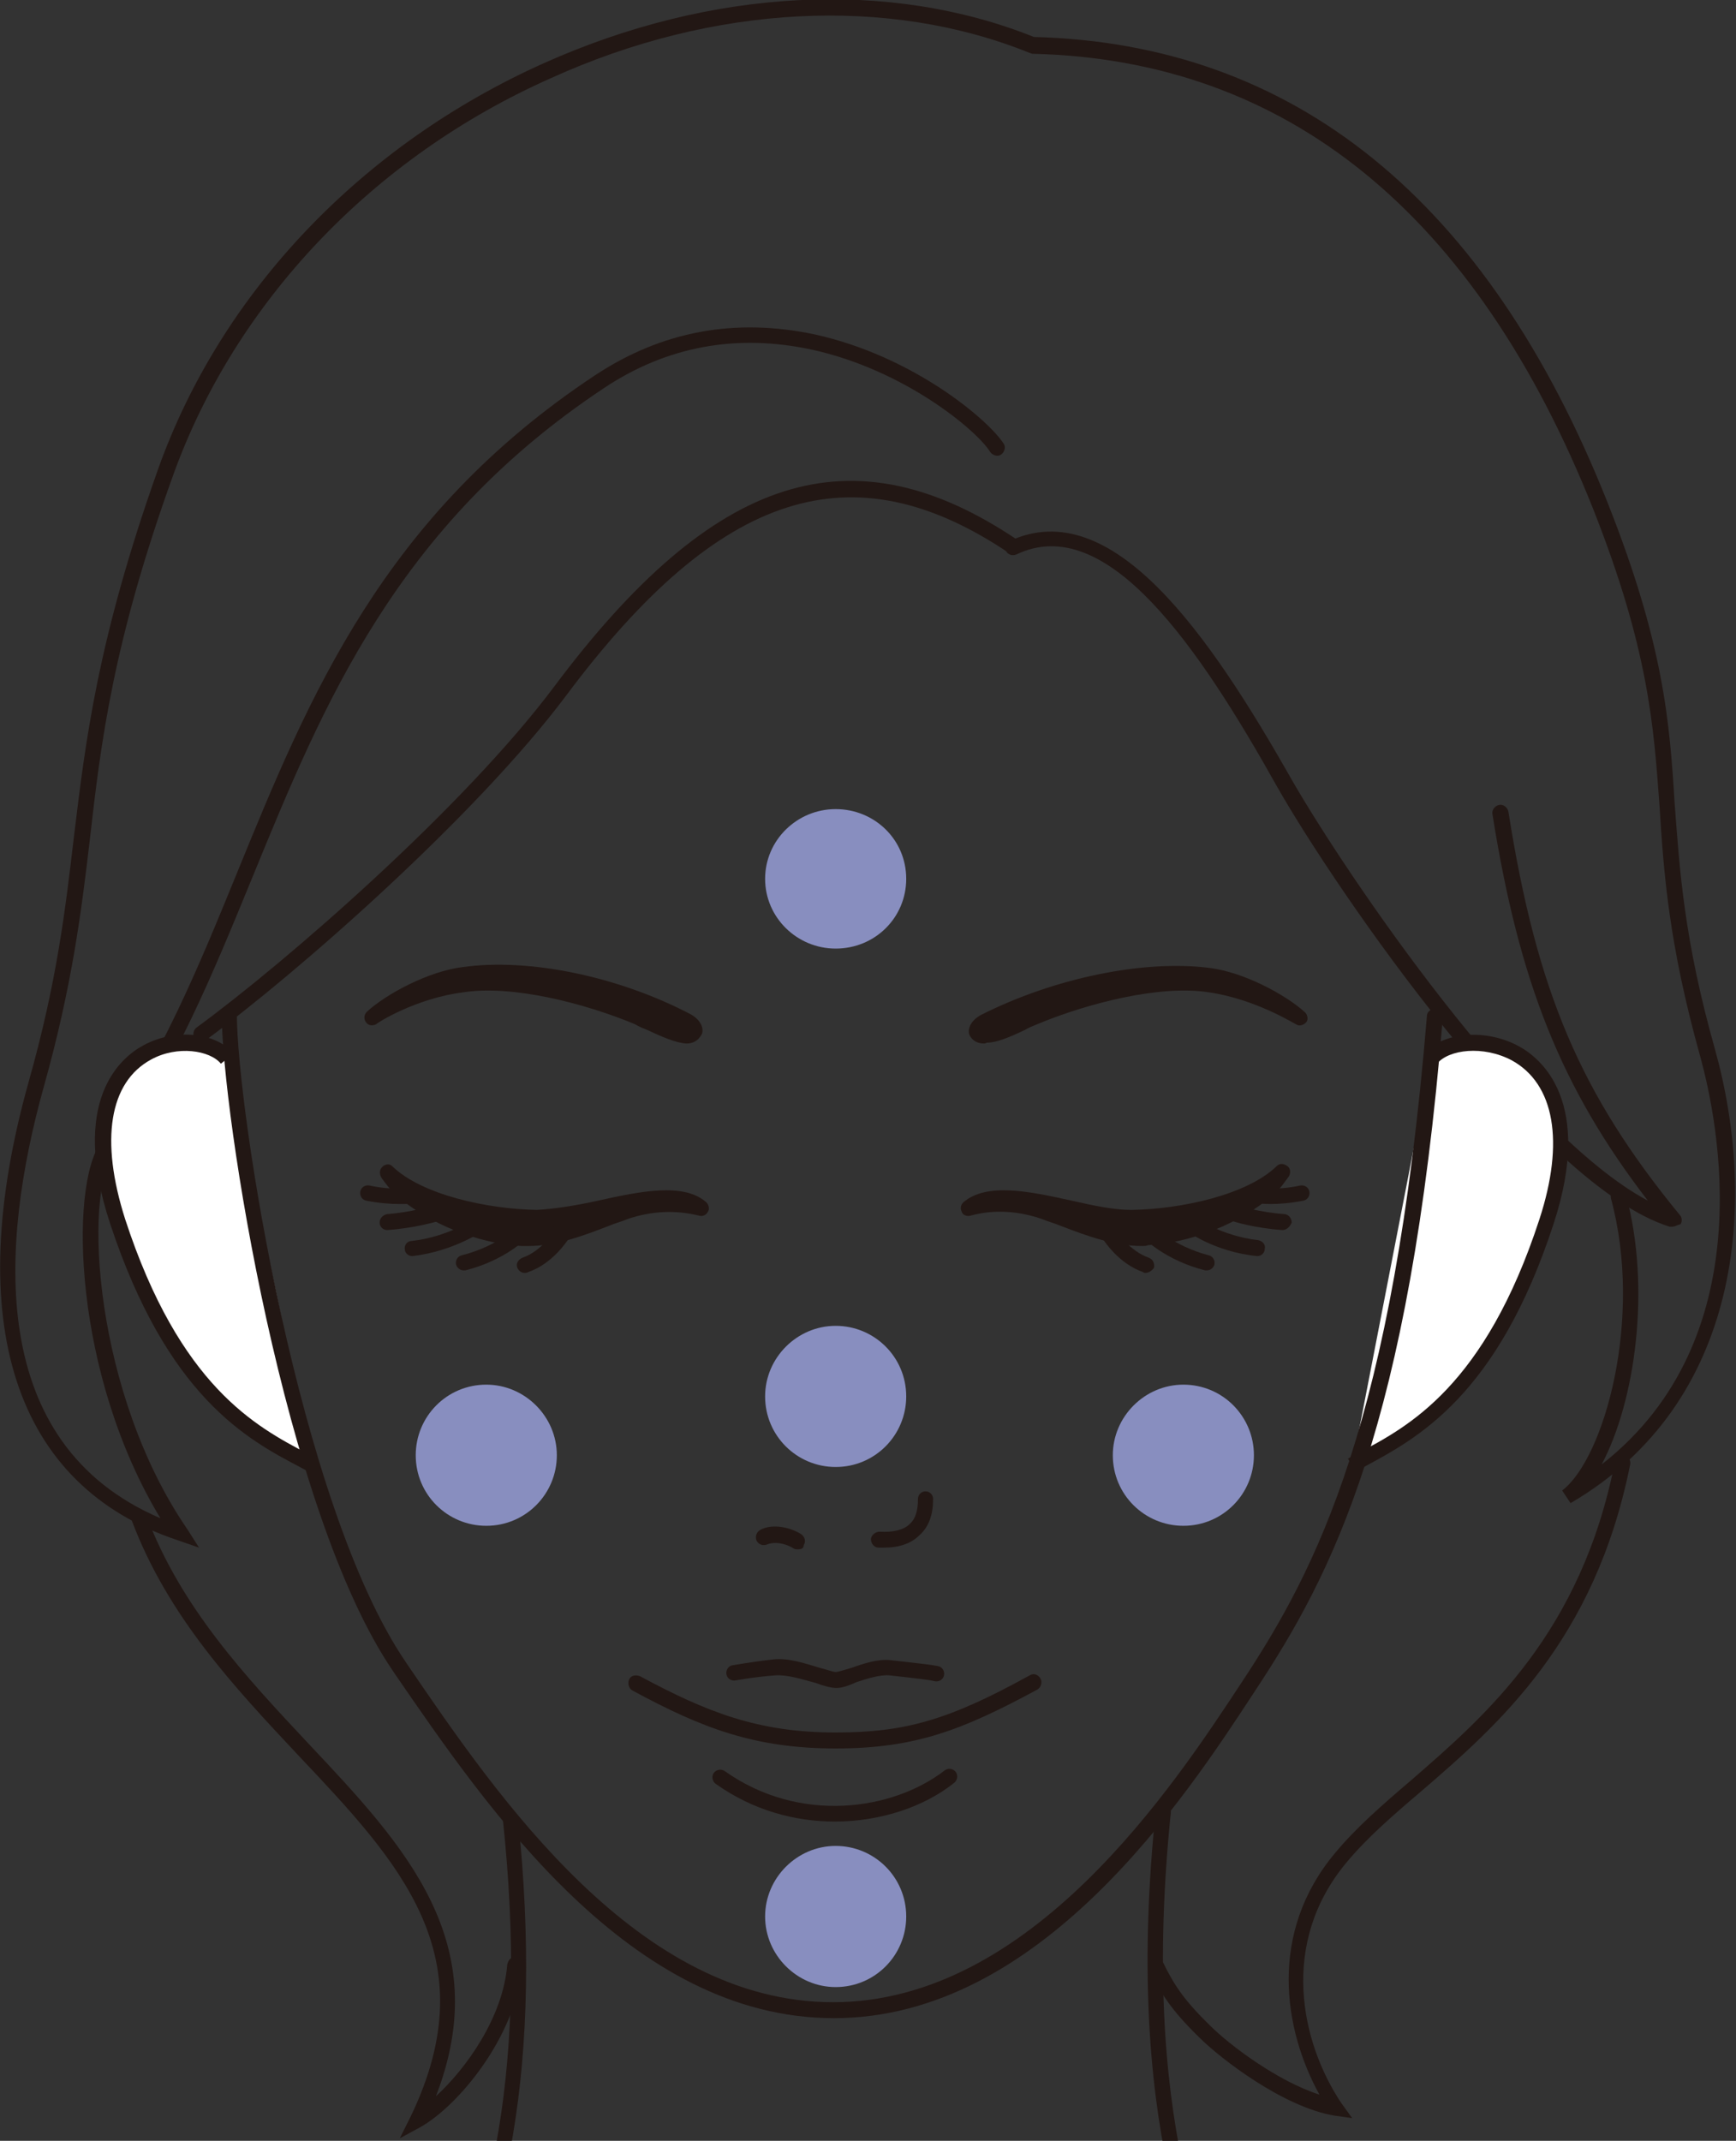 <?xml version="1.0" encoding="utf-8"?>
<!-- Generator: Adobe Illustrator 24.0.0, SVG Export Plug-In . SVG Version: 6.00 Build 0)  -->
<svg version="1.1" id="レイヤー_1" xmlns="http://www.w3.org/2000/svg" xmlns:xlink="http://www.w3.org/1999/xlink" x="0px"
	 y="0px" width="206.7px" height="254.8px" viewBox="0 0 206.7 254.8" style="enable-background:new 0 0 206.7 254.8;"
	 xml:space="preserve">
<rect x="0" y="0" width="206.7" height="254.8" fill="#333333" stroke="none"/>
<style type="text/css">
	.st0{clip-path:url(#SVGID_2_);}
	.st1{clip-path:url(#SVGID_4_);}
	.st2{clip-path:url(#SVGID_6_);fill:#221714;}
	.st3{clip-path:url(#SVGID_8_);fill:#221714;}
	.st4{clip-path:url(#SVGID_10_);fill:#221714;}
	.st5{clip-path:url(#SVGID_12_);fill:#FFFFFF;}
	.st6{clip-path:url(#SVGID_14_);fill:#221714;}
	.st7{clip-path:url(#SVGID_16_);fill:#221714;}
	.st8{clip-path:url(#SVGID_18_);fill:#221714;}
	.st9{clip-path:url(#SVGID_20_);fill:#221714;}
	.st10{clip-path:url(#SVGID_22_);fill:#221714;}
	.st11{clip-path:url(#SVGID_24_);fill:#FFFFFF;}
	.st12{clip-path:url(#SVGID_26_);fill:#221714;}
	.st13{clip-path:url(#SVGID_28_);fill:#221714;}
	.st14{clip-path:url(#SVGID_30_);fill:#221714;}
	.st15{clip-path:url(#SVGID_32_);fill:#221714;}
	.st16{clip-path:url(#SVGID_34_);fill:#221714;}
	.st17{clip-path:url(#SVGID_36_);fill:#221714;}
	.st18{clip-path:url(#SVGID_38_);fill:#221714;}
	.st19{clip-path:url(#SVGID_40_);fill:#221714;}
	.st20{clip-path:url(#SVGID_42_);fill:#221714;}
	.st21{clip-path:url(#SVGID_44_);fill:#221714;}
	.st22{clip-path:url(#SVGID_46_);fill:#221714;}
	.st23{clip-path:url(#SVGID_48_);fill:#221714;}
	.st24{clip-path:url(#SVGID_50_);fill:#221714;}
	.st25{clip-path:url(#SVGID_52_);fill:#221714;}
	.st26{clip-path:url(#SVGID_54_);fill:#221714;}
	.st27{clip-path:url(#SVGID_56_);fill:#221714;}
	.st28{clip-path:url(#SVGID_58_);fill:#221714;}
	.st29{clip-path:url(#SVGID_60_);fill:#221714;}
	.st30{clip-path:url(#SVGID_62_);fill:#221714;}
	.st31{clip-path:url(#SVGID_64_);fill:#221714;}
	.st32{clip-path:url(#SVGID_66_);fill:#221714;}
	.st33{clip-path:url(#SVGID_68_);fill:#221714;}
	.st34{clip-path:url(#SVGID_70_);fill:#221714;}
	.st35{clip-path:url(#SVGID_72_);fill:#221714;}
	.st36{clip-path:url(#SVGID_74_);fill:#221714;}
	.st37{clip-path:url(#SVGID_76_);fill:#221714;}
	.st38{clip-path:url(#SVGID_78_);fill:#221714;}
	.st39{clip-path:url(#SVGID_80_);fill:#221714;}
	.st40{clip-path:url(#SVGID_82_);fill:#221714;}
	.st41{clip-path:url(#SVGID_84_);fill:#221714;}
	.st42{clip-path:url(#SVGID_86_);fill:#221714;}
	.st43{clip-path:url(#SVGID_88_);fill:#221714;}
	.st44{clip-path:url(#SVGID_90_);fill:#221714;}
	.st45{clip-path:url(#SVGID_92_);fill:#221714;}
	.st46{clip-path:url(#SVGID_94_);fill:#221714;}
	.st47{clip-path:url(#SVGID_96_);fill:#888EBF;}
	.st48{clip-path:url(#SVGID_98_);fill:#888EBF;}
	.st49{clip-path:url(#SVGID_100_);fill:#888EBF;}
	.st50{clip-path:url(#SVGID_102_);fill:#888EBF;}
	.st51{clip-path:url(#SVGID_104_);fill:#888EBF;}
</style>
<g>
	<g>
		<defs>
			<rect id="SVGID_1_" width="206.7" height="254.8"/>
		</defs>
		<clipPath id="SVGID_2_">
			<use xlink:href="#SVGID_1_"  style="overflow:visible;"/>
		</clipPath>
		<g class="st0">
			<g>
				<defs>
					<rect id="SVGID_3_" x="-23" y="-5.2" width="250" height="260"/>
				</defs>
				<clipPath id="SVGID_4_">
					<use xlink:href="#SVGID_3_"  style="overflow:visible;"/>
				</clipPath>
				<g class="st1">
					<g>
						<g>
							<defs>
								<rect id="SVGID_5_" width="206.7" height="282.8"/>
							</defs>
							<clipPath id="SVGID_6_">
								<use xlink:href="#SVGID_5_"  style="overflow:visible;"/>
							</clipPath>
							<path class="st2" d="M161,252.1l-2.1-0.3c-6.1-1-13.6-6.8-16.1-9.3c-3.5-3.4-4.5-5.3-5.5-7.1l-0.4-0.8
								c-0.3-0.4-0.1-1,0.3-1.3c0.4-0.3,1-0.1,1.3,0.3l0.4,0.8c0.9,1.7,1.9,3.5,5.2,6.7c2.3,2.3,8,6.6,13,8.2
								c-4.3-7.8-6.1-19.3,1.9-28.8c2.5-3,5.6-5.7,9-8.6c9-7.8,20.3-17.6,24.3-38c0.1-0.5,0.6-0.8,1.1-0.7s0.8,0.6,0.7,1.1
								c-4.2,21-15.7,31-25,39c-3.3,2.8-6.4,5.5-8.8,8.4c-8,9.6-5.4,21.4-0.6,28.6L161,252.1z"/>
						</g>
						<g>
							<defs>
								<rect id="SVGID_7_" width="206.7" height="282.8"/>
							</defs>
							<clipPath id="SVGID_8_">
								<use xlink:href="#SVGID_7_"  style="overflow:visible;"/>
							</clipPath>
							<path class="st3" d="M23.7,184.2l-2.6-0.9c-19.4-6.5-25.7-25.9-17.7-54.5c3.4-12,4.4-20.7,5.4-29.2
								c1.4-11.5,2.8-23.4,10-43.7c7.5-21.1,24.3-38.7,46-48.4c19.9-8.9,41.1-10,58.3-3.1c31,0.8,54,19.4,68.3,55.4
								c6.7,16.9,7.4,26.1,8,35.9c0.6,7.9,1.1,16.1,4.8,29.2c5.1,18.3,3.2,42.1-17.2,54l-1-1.5c5-3.8,9.7-20.5,5.8-34.8
								c-0.1-0.5,0.2-1,0.7-1.1s1,0.2,1.1,0.7c3,11.1,1.1,24.6-2.9,32.1c19.2-15,13.9-40.8,11.7-48.7c-3.7-13.3-4.3-21.6-4.8-29.6
								c-0.7-9.6-1.3-18.7-7.9-35.4c-14-35.2-36.5-53.5-66.8-54.2l-0.3-0.1c-16.8-6.8-37.6-5.8-57,3C44.4,18.7,28,36,20.6,56.6
								c-7.2,20-8.6,31.9-9.9,43.3c-1,8.5-2.1,17.4-5.5,29.5c-5.2,18.7-6.9,42.4,13.9,51.3C8.8,163.7,8.2,141.3,12,136
								c7.1-9.8,11.6-20.8,16.3-32.3c8.5-20.8,17.3-42.3,42.5-59c8-5.3,16.7-6.9,26.2-4.9c11.8,2.6,20.7,10.2,22.5,13
								c0.3,0.4,0.1,1-0.3,1.3s-1,0.1-1.3-0.3c-1.5-2.5-10.2-9.8-21.3-12.2c-8.9-1.9-17.2-0.4-24.7,4.6
								c-24.7,16.4-33.4,37.6-41.8,58.1C25.3,116,20.8,127,13.6,137c-3.8,5.3-2.3,29,8.7,45L23.7,184.2z"/>
						</g>
						<g>
							<defs>
								<rect id="SVGID_9_" width="206.7" height="282.8"/>
							</defs>
							<clipPath id="SVGID_10_">
								<use xlink:href="#SVGID_9_"  style="overflow:visible;"/>
							</clipPath>
							<path class="st4" d="M199.1,146c-0.1,0-0.2,0-0.3,0c-15.5-4.8-39.7-40-46.7-52.3C142.8,77.1,131.8,60.8,121,66
								c-0.5,0.2-1,0-1.2-0.4c-0.2-0.5,0-1,0.4-1.2c12.2-5.7,23.8,11.1,33.6,28.4c6.5,11.3,27.4,42.1,42.4,50.1
								c-10.3-13.4-15.3-25.9-18.5-46c-0.1-0.5,0.3-1,0.8-1.1s1,0.3,1.1,0.8c3.4,21.5,8.6,33.6,20.4,48c0.3,0.3,0.3,0.8,0.1,1.1
								C199.7,145.8,199.4,146,199.1,146z"/>
						</g>
						<g>
							<defs>
								<rect id="SVGID_11_" width="206.7" height="282.8"/>
							</defs>
							<clipPath id="SVGID_12_">
								<use xlink:href="#SVGID_11_"  style="overflow:visible;"/>
							</clipPath>
							<path class="st5" d="M27,126c-3.4-4.3-20.1-2.5-13,19.4c7,21.4,17.1,25.7,23.2,29"/>
						</g>
						<g>
							<defs>
								<rect id="SVGID_13_" width="206.7" height="282.8"/>
							</defs>
							<clipPath id="SVGID_14_">
								<use xlink:href="#SVGID_13_"  style="overflow:visible;"/>
							</clipPath>
							<path class="st6" d="M36.8,175.2l-1.1-0.6c-6.3-3.3-15.8-8.4-22.6-29c-4.8-14.6,1.2-19.7,4-21.2c4.1-2.2,8.9-1.3,10.7,1
								l-1.5,1.2c-1.3-1.6-5.2-2.2-8.3-0.5c-5,2.7-6.1,9.6-3.1,19c6.5,19.9,15.6,24.7,21.7,27.9l1.1,0.6L36.8,175.2z"/>
						</g>
						<g>
							<defs>
								<rect id="SVGID_15_" width="206.7" height="282.8"/>
							</defs>
							<clipPath id="SVGID_16_">
								<use xlink:href="#SVGID_15_"  style="overflow:visible;"/>
							</clipPath>
							<path class="st7" d="M49.9,282.8c-0.2,0-0.4-0.1-0.5-0.2c-0.4-0.3-0.6-0.9-0.3-1.3c10-15.2,13.7-36.9,10.8-64.5
								c-0.1-0.5,0.3-1,0.8-1c0.5-0.2,1,0.3,1,0.8c2.9,28.1-0.9,50.2-11.1,65.7C50.5,282.7,50.2,282.8,49.9,282.8z"/>
						</g>
						<g>
							<defs>
								<rect id="SVGID_17_" width="206.7" height="282.8"/>
							</defs>
							<clipPath id="SVGID_18_">
								<use xlink:href="#SVGID_17_"  style="overflow:visible;"/>
							</clipPath>
							<path class="st8" d="M149.5,282.8c-0.3,0-0.6-0.1-0.8-0.4c-7.1-10.8-14.8-31.1-11.1-66.8c0-0.5,0.4-0.8,0.9-0.8h0.1
								c0.5,0.1,0.9,0.5,0.8,1c-3.6,35.2,3.9,55.1,10.8,65.6c0.3,0.4,0.2,1-0.3,1.3C149.9,282.8,149.7,282.8,149.5,282.8z"/>
						</g>
						<g>
							<defs>
								<rect id="SVGID_19_" width="206.7" height="282.8"/>
							</defs>
							<clipPath id="SVGID_20_">
								<use xlink:href="#SVGID_19_"  style="overflow:visible;"/>
							</clipPath>
							<path class="st9" d="M99.5,208.1c-9.6,0-15.9-2.4-24.2-6.9c-0.4-0.2-0.6-0.8-0.4-1.3s0.8-0.6,1.3-0.4
								c8,4.3,14.1,6.7,23.3,6.7c8.3,0,13.5-1.5,23.1-6.8c0.5-0.3,1-0.1,1.3,0.4c0.2,0.4,0.1,1-0.4,1.3
								C114.6,205.9,109,208.1,99.5,208.1z"/>
						</g>
						<g>
							<defs>
								<rect id="SVGID_21_" width="206.7" height="282.8"/>
							</defs>
							<clipPath id="SVGID_22_">
								<use xlink:href="#SVGID_21_"  style="overflow:visible;"/>
							</clipPath>
							<path class="st10" d="M99.4,216.8c-4.7,0-9.7-1.3-14.2-4.5c-0.4-0.3-0.5-0.9-0.2-1.3c0.3-0.4,0.9-0.5,1.3-0.2
								c8.9,6.3,20,4.7,26.2-0.1c0.4-0.3,1-0.2,1.3,0.2s0.2,1-0.2,1.3C110.1,215,104.9,216.8,99.4,216.8z"/>
						</g>
						<g>
							<defs>
								<rect id="SVGID_23_" width="206.7" height="282.8"/>
							</defs>
							<clipPath id="SVGID_24_">
								<use xlink:href="#SVGID_23_"  style="overflow:visible;"/>
							</clipPath>
							<path class="st11" d="M170.4,126c3.4-4.3,21-2.5,13.8,19.4c-7,21.4-17.1,25.7-23.2,29"/>
						</g>
						<g>
							<defs>
								<rect id="SVGID_25_" width="206.7" height="282.8"/>
							</defs>
							<clipPath id="SVGID_26_">
								<use xlink:href="#SVGID_25_"  style="overflow:visible;"/>
							</clipPath>
							<path class="st12" d="M161.4,175.2l-0.9-1.6l1.1-0.6c6.1-3.2,15.2-8,21.7-27.9c3-9.2,1.8-16.1-3.3-18.9
								c-3.4-1.8-7.5-1.3-8.9,0.4l-1.5-1.2c1.8-2.3,6.9-3.2,11.2-0.9c2.8,1.5,8.9,6.7,4.2,21.1c-6.7,20.6-16.3,25.6-22.6,29
								L161.4,175.2z"/>
						</g>
						<g>
							<defs>
								<rect id="SVGID_27_" width="206.7" height="282.8"/>
							</defs>
							<clipPath id="SVGID_28_">
								<use xlink:href="#SVGID_27_"  style="overflow:visible;"/>
							</clipPath>
							<path class="st13" d="M95,184.4c-0.2,0-0.3,0-0.5-0.1c-1.1-0.7-2.4-0.8-3.1-0.5c-0.5,0.2-1,0.1-1.3-0.4
								c-0.2-0.4-0.1-1,0.4-1.3c1.2-0.7,3.3-0.5,4.9,0.5c0.4,0.3,0.6,0.8,0.3,1.3C95.7,184.3,95.4,184.4,95,184.4z"/>
						</g>
						<g>
							<defs>
								<rect id="SVGID_29_" width="206.7" height="282.8"/>
							</defs>
							<clipPath id="SVGID_30_">
								<use xlink:href="#SVGID_29_"  style="overflow:visible;"/>
							</clipPath>
							<path class="st14" d="M105.2,184.2c-0.2,0-0.4,0-0.6,0c-0.5,0-0.9-0.5-0.9-1s0.6-0.9,1-0.9c1.6,0.1,2.9-0.2,3.6-0.9
								c0.7-0.6,1-1.6,1-3c0-0.5,0.4-0.9,0.9-0.9s0.9,0.4,0.9,0.9c0,1.9-0.5,3.3-1.6,4.3C108.5,183.7,107.1,184.2,105.2,184.2z"/>
						</g>
						<g>
							<defs>
								<rect id="SVGID_31_" width="206.7" height="282.8"/>
							</defs>
							<clipPath id="SVGID_32_">
								<use xlink:href="#SVGID_31_"  style="overflow:visible;"/>
							</clipPath>
							<path class="st15" d="M99.3,240.2c-24.2,0-41.1-24.7-52.3-41l-0.2-0.3c-13-19-20.4-66.6-20.4-78.3c0-0.5,0.4-0.9,0.9-0.9
								s0.9,0.4,0.9,0.9c0,11.5,7.4,58.6,20.1,77.2l0.2,0.3c10.9,16,27.5,40.2,50.7,40.2c23.6,0,40.5-25.7,48.6-38
								c9-13.6,18.1-31,22.1-79.4c0-0.5,0.5-0.8,1-0.9c0.5,0,0.9,0.5,0.9,1c-4,48.9-13.2,66.4-22.4,80.3
								C141.1,214,123.9,240.2,99.3,240.2z"/>
						</g>
						<g>
							<defs>
								<rect id="SVGID_33_" width="206.7" height="282.8"/>
							</defs>
							<clipPath id="SVGID_34_">
								<use xlink:href="#SVGID_33_"  style="overflow:visible;"/>
							</clipPath>
							<path class="st16" d="M23.9,124c-0.3,0-0.6-0.1-0.7-0.4c-0.3-0.4-0.2-1,0.2-1.3C34.2,114.4,55.3,96,66,81.7
								c19-25.4,35.5-30.7,55.2-17.4c0.4,0.3,0.5,0.9,0.2,1.3s-0.9,0.5-1.3,0.2c-18.6-12.5-34.4-7.5-52.7,17
								c-10.8,14.4-32,33-42.9,41C24.3,124,24.1,124,23.9,124z"/>
						</g>
						<g>
							<defs>
								<rect id="SVGID_35_" width="206.7" height="282.8"/>
							</defs>
							<clipPath id="SVGID_36_">
								<use xlink:href="#SVGID_35_"  style="overflow:visible;"/>
							</clipPath>
							<path class="st17" d="M47.6,254.5l1.3-2.6c9.2-19.1-1.3-30.2-13.4-43c-7.6-8.1-15.5-16.5-19.8-27.9c-0.2-0.5,0.1-1,0.5-1.2
								c0.5-0.2,1,0.1,1.2,0.5c4.1,11,11.9,19.3,19.4,27.3c11.4,12.1,22.2,23.6,15.1,41.9c3.6-3.3,8-9.4,8.5-15.7
								c0.1-0.5,0.5-1,1-0.8c0.5,0,0.9,0.5,0.8,1c-0.8,8.5-7.7,16.7-12.2,19.2L47.6,254.5z"/>
						</g>
						<g>
							<defs>
								<rect id="SVGID_37_" width="206.7" height="282.8"/>
							</defs>
							<clipPath id="SVGID_38_">
								<use xlink:href="#SVGID_37_"  style="overflow:visible;"/>
							</clipPath>
							<path class="st18" d="M132.1,147.1c0,0,1.6,2.5,4.2,3.5"/>
						</g>
						<g>
							<defs>
								<rect id="SVGID_39_" width="206.7" height="282.8"/>
							</defs>
							<clipPath id="SVGID_40_">
								<use xlink:href="#SVGID_39_"  style="overflow:visible;"/>
							</clipPath>
							<path class="st19" d="M136.4,151.5c-0.1,0-0.2,0-0.3-0.1c-2.9-1-4.6-3.7-4.7-3.8c-0.3-0.4-0.1-1,0.3-1.3
								c0.4-0.3,1-0.2,1.3,0.3c0,0,1.5,2.3,3.8,3.1c0.5,0.2,0.7,0.7,0.6,1.2C137.1,151.3,136.7,151.5,136.4,151.5z"/>
						</g>
						<g>
							<defs>
								<rect id="SVGID_41_" width="206.7" height="282.8"/>
							</defs>
							<clipPath id="SVGID_42_">
								<use xlink:href="#SVGID_41_"  style="overflow:visible;"/>
							</clipPath>
							<path class="st20" d="M136.6,146.5c0,0,2.5,2.6,7.1,3.7"/>
						</g>
						<g>
							<defs>
								<rect id="SVGID_43_" width="206.7" height="282.8"/>
							</defs>
							<clipPath id="SVGID_44_">
								<use xlink:href="#SVGID_43_"  style="overflow:visible;"/>
							</clipPath>
							<path class="st21" d="M143.7,151.2c-0.1,0-0.1,0-0.2,0c-4.8-1.2-7.4-3.9-7.5-4c-0.3-0.4-0.3-1,0-1.3c0.4-0.4,0.9-0.3,1.3,0
								c0,0,2.4,2.4,6.6,3.5c0.5,0.1,0.8,0.6,0.7,1.1C144.5,150.9,144.1,151.2,143.7,151.2z"/>
						</g>
						<g>
							<defs>
								<rect id="SVGID_45_" width="206.7" height="282.8"/>
							</defs>
							<clipPath id="SVGID_46_">
								<use xlink:href="#SVGID_45_"  style="overflow:visible;"/>
							</clipPath>
							<path class="st22" d="M141.7,145.6c0,0,3.2,2.5,8,3"/>
						</g>
						<g>
							<defs>
								<rect id="SVGID_47_" width="206.7" height="282.8"/>
							</defs>
							<clipPath id="SVGID_48_">
								<use xlink:href="#SVGID_47_"  style="overflow:visible;"/>
							</clipPath>
							<path class="st23" d="M149.7,149.5L149.7,149.5c-5.1-0.5-8.5-3-8.6-3.2c-0.4-0.3-0.5-0.9-0.2-1.3c0.3-0.4,0.9-0.5,1.3-0.2
								c0,0,3.1,2.3,7.6,2.8c0.5,0.1,0.9,0.5,0.8,1C150.6,149.1,150.2,149.5,149.7,149.5z"/>
						</g>
						<g>
							<defs>
								<rect id="SVGID_49_" width="206.7" height="282.8"/>
							</defs>
							<clipPath id="SVGID_50_">
								<use xlink:href="#SVGID_49_"  style="overflow:visible;"/>
							</clipPath>
							<path class="st24" d="M147,144.4c0,0,2.8,0.9,5.8,1"/>
						</g>
						<g>
							<defs>
								<rect id="SVGID_51_" width="206.7" height="282.8"/>
							</defs>
							<clipPath id="SVGID_52_">
								<use xlink:href="#SVGID_51_"  style="overflow:visible;"/>
							</clipPath>
							<path class="st25" d="M152.7,146.4L152.7,146.4c-3.1-0.2-5.9-1-6-1.1c-0.5-0.2-0.8-0.7-0.6-1.2s0.7-0.7,1.2-0.6
								c0,0,2.8,0.8,5.6,1c0.5,0,0.9,0.5,0.9,1C153.6,146,153.2,146.4,152.7,146.4z"/>
						</g>
						<g>
							<defs>
								<rect id="SVGID_53_" width="206.7" height="282.8"/>
							</defs>
							<clipPath id="SVGID_54_">
								<use xlink:href="#SVGID_53_"  style="overflow:visible;"/>
							</clipPath>
							<path class="st26" d="M149.7,142.3c0,0,2.4,0.3,5.3-0.3"/>
						</g>
						<g>
							<defs>
								<rect id="SVGID_55_" width="206.7" height="282.8"/>
							</defs>
							<clipPath id="SVGID_56_">
								<use xlink:href="#SVGID_55_"  style="overflow:visible;"/>
							</clipPath>
							<path class="st27" d="M151.3,143.3c-1,0-1.7-0.1-1.7-0.1c-0.5-0.1-0.9-0.5-0.8-1c0.1-0.5,0.5-0.8,0.9-0.8h0.1
								c0,0,2.3,0.3,5-0.3c0.5-0.1,1,0.2,1.1,0.7s-0.2,1-0.7,1.1C153.7,143.2,152.3,143.3,151.3,143.3z"/>
						</g>
						<g>
							<defs>
								<rect id="SVGID_57_" width="206.7" height="282.8"/>
							</defs>
							<clipPath id="SVGID_58_">
								<use xlink:href="#SVGID_57_"  style="overflow:visible;"/>
							</clipPath>
							<path class="st28" d="M152.7,139.5c-0.1,0.1-0.6,1-1.4,1.8c-2.8,2.7-8.4,5.7-14.6,6.1c-4.2,0.2-8.3-1.7-12.3-3.1
								c-4.4-1.5-7.7-0.8-9.1-0.4c3.8-3.4,13.9,1.3,19.6,1.1C141.3,144.9,149.1,143.1,152.7,139.5"/>
						</g>
						<g>
							<defs>
								<rect id="SVGID_59_" width="206.7" height="282.8"/>
							</defs>
							<clipPath id="SVGID_60_">
								<use xlink:href="#SVGID_59_"  style="overflow:visible;"/>
							</clipPath>
							<path class="st29" d="M136,148.3c-3.3,0-6.6-1.2-9.7-2.4c-0.7-0.3-1.5-0.5-2.2-0.8c-4.3-1.5-7.5-0.7-8.6-0.4
								c-0.4,0.1-0.9-0.1-1-0.5c-0.2-0.4-0.1-0.8,0.2-1.1c2.8-2.4,7.9-1.3,12.9-0.2c2.6,0.6,5.1,1.1,7,1.1c0.1,0,0.1,0,0.2,0
								c5.9-0.1,13.7-1.8,17.2-5.2c0.4-0.4,0.9-0.3,1.3,0c0.4,0.3,0.4,0.9,0.1,1.3c-0.4,0.5-0.8,1.2-1.5,1.8
								c-2.9,2.8-8.8,5.9-15.2,6.3C136.5,148.3,136.2,148.3,136,148.3z M130.4,145.4c2.1,0.6,4.2,1.1,6.2,1c2.6-0.2,5.1-0.8,7.3-1.7
								c-3,0.7-6.2,1.1-9.1,1.2C133.5,145.9,132,145.7,130.4,145.4z"/>
						</g>
						<g>
							<defs>
								<rect id="SVGID_61_" width="206.7" height="282.8"/>
							</defs>
							<clipPath id="SVGID_62_">
								<use xlink:href="#SVGID_61_"  style="overflow:visible;"/>
							</clipPath>
							<path class="st30" d="M154.7,121.1c-2.1-2-7-4.6-10.8-5.1c-8.4-1.1-18.8,1.5-26.6,5.5c-1.3,0.7-1.3,1.8,0.1,1.7
								c1.3-0.1,3.6-1.2,5.7-2.1c5.8-2.4,14.8-4.8,20.9-3.9C149.8,118,154.7,121.1,154.7,121.1"/>
						</g>
						<g>
							<defs>
								<rect id="SVGID_63_" width="206.7" height="282.8"/>
							</defs>
							<clipPath id="SVGID_64_">
								<use xlink:href="#SVGID_63_"  style="overflow:visible;"/>
							</clipPath>
							<path class="st31" d="M117.2,124.2c-1.1,0-1.6-0.6-1.8-1.1c-0.2-0.8,0.3-1.7,1.4-2.3c8.7-4.4,19.4-6.6,27.2-5.6
								c4.1,0.5,9.1,3.2,11.4,5.3c0.3,0.3,0.4,0.9,0.1,1.2s-0.8,0.5-1.2,0.2c-0.1,0-4.8-3-10.4-3.8c-5.8-0.9-14.4,1.3-20.4,3.8
								c-0.5,0.2-1,0.4-1.5,0.7c-1.7,0.8-3.3,1.5-4.5,1.5C117.3,124.2,117.2,124.2,117.2,124.2z M124.8,119.3
								c-2.3,0.8-4.5,1.7-6.6,2.7c0.8-0.3,1.8-0.7,2.8-1.1c0.5-0.2,1-0.5,1.6-0.7C123.3,119.9,124.1,119.6,124.8,119.3z"/>
						</g>
						<g>
							<defs>
								<rect id="SVGID_65_" width="206.7" height="282.8"/>
							</defs>
							<clipPath id="SVGID_66_">
								<use xlink:href="#SVGID_65_"  style="overflow:visible;"/>
							</clipPath>
							<path class="st32" d="M66.7,147.1c0,0-1.6,2.5-4.2,3.5"/>
						</g>
						<g>
							<defs>
								<rect id="SVGID_67_" width="206.7" height="282.8"/>
							</defs>
							<clipPath id="SVGID_68_">
								<use xlink:href="#SVGID_67_"  style="overflow:visible;"/>
							</clipPath>
							<path class="st33" d="M62.5,151.5c-0.4,0-0.7-0.2-0.9-0.6c-0.2-0.5,0.1-1,0.6-1.2c2.3-0.8,3.7-3.1,3.8-3.1
								c0.3-0.4,0.8-0.6,1.3-0.3c0.4,0.3,0.6,0.8,0.3,1.3c-0.1,0.1-1.8,2.8-4.7,3.8C62.7,151.5,62.6,151.5,62.5,151.5z"/>
						</g>
						<g>
							<defs>
								<rect id="SVGID_69_" width="206.7" height="282.8"/>
							</defs>
							<clipPath id="SVGID_70_">
								<use xlink:href="#SVGID_69_"  style="overflow:visible;"/>
							</clipPath>
							<path class="st34" d="M62.2,146.5c0,0-2.5,2.6-7.1,3.7"/>
						</g>
						<g>
							<defs>
								<rect id="SVGID_71_" width="206.7" height="282.8"/>
							</defs>
							<clipPath id="SVGID_72_">
								<use xlink:href="#SVGID_71_"  style="overflow:visible;"/>
							</clipPath>
							<path class="st35" d="M55.2,151.2c-0.4,0-0.8-0.3-0.9-0.7c-0.1-0.5,0.2-1,0.7-1.1c4.3-1.1,6.6-3.4,6.6-3.5
								c0.4-0.4,0.9-0.4,1.3,0c0.4,0.3,0.4,0.9,0,1.3c-0.1,0.1-2.7,2.8-7.5,4C55.3,151.2,55.2,151.2,55.2,151.2z"/>
						</g>
						<g>
							<defs>
								<rect id="SVGID_73_" width="206.7" height="282.8"/>
							</defs>
							<clipPath id="SVGID_74_">
								<use xlink:href="#SVGID_73_"  style="overflow:visible;"/>
							</clipPath>
							<path class="st36" d="M57.1,145.6c0,0-3.2,2.5-8,3"/>
						</g>
						<g>
							<defs>
								<rect id="SVGID_75_" width="206.7" height="282.8"/>
							</defs>
							<clipPath id="SVGID_76_">
								<use xlink:href="#SVGID_75_"  style="overflow:visible;"/>
							</clipPath>
							<path class="st37" d="M49.1,149.5c-0.5,0-0.9-0.4-0.9-0.8c-0.1-0.5,0.3-1,0.8-1c4.5-0.5,7.5-2.7,7.6-2.8
								c0.4-0.3,1-0.2,1.3,0.2s0.2,1-0.2,1.3C57.6,146.4,54.2,148.9,49.1,149.5C49.2,149.5,49.1,149.5,49.1,149.5z"/>
						</g>
						<g>
							<defs>
								<rect id="SVGID_77_" width="206.7" height="282.8"/>
							</defs>
							<clipPath id="SVGID_78_">
								<use xlink:href="#SVGID_77_"  style="overflow:visible;"/>
							</clipPath>
							<path class="st38" d="M51.9,144.4c0,0-2.8,0.9-5.8,1"/>
						</g>
						<g>
							<defs>
								<rect id="SVGID_79_" width="206.7" height="282.8"/>
							</defs>
							<clipPath id="SVGID_80_">
								<use xlink:href="#SVGID_79_"  style="overflow:visible;"/>
							</clipPath>
							<path class="st39" d="M46.1,146.4c-0.5,0-0.9-0.4-0.9-0.9s0.4-0.9,0.9-1c2.8-0.2,5.5-1,5.6-1c0.5-0.1,1,0.1,1.2,0.6
								c0.1,0.5-0.1,1-0.6,1.2C52,145.4,49.2,146.2,46.1,146.4L46.1,146.4z"/>
						</g>
						<g>
							<defs>
								<rect id="SVGID_81_" width="206.7" height="282.8"/>
							</defs>
							<clipPath id="SVGID_82_">
								<use xlink:href="#SVGID_81_"  style="overflow:visible;"/>
							</clipPath>
							<path class="st40" d="M49.1,142.3c0,0-2.5,0.3-5.3-0.3"/>
						</g>
						<g>
							<defs>
								<rect id="SVGID_83_" width="206.7" height="282.8"/>
							</defs>
							<clipPath id="SVGID_84_">
								<use xlink:href="#SVGID_83_"  style="overflow:visible;"/>
							</clipPath>
							<path class="st41" d="M47.5,143.3c-1,0-2.4-0.1-3.9-0.4c-0.5-0.1-0.8-0.6-0.7-1.1s0.6-0.8,1.1-0.7c2.7,0.6,5,0.3,5,0.3h0.1
								c0.5,0,0.9,0.3,0.9,0.8c0.1,0.5-0.3,1-0.8,1C49.2,143.3,48.5,143.3,47.5,143.3z"/>
						</g>
						<g>
							<defs>
								<rect id="SVGID_85_" width="206.7" height="282.8"/>
							</defs>
							<clipPath id="SVGID_86_">
								<use xlink:href="#SVGID_85_"  style="overflow:visible;"/>
							</clipPath>
							<path class="st42" d="M46.2,139.5c0.1,0.1,0.6,1,1.4,1.8c2.8,2.7,8.4,5.7,14.6,6.1c4.2,0.2,8.3-1.7,12.3-3.1
								c4.4-1.5,7.7-0.8,9.1-0.4c-3.8-3.4-13.9,1.3-19.6,1.1C57.5,144.9,49.7,143.1,46.2,139.5"/>
						</g>
						<g>
							<defs>
								<rect id="SVGID_87_" width="206.7" height="282.8"/>
							</defs>
							<clipPath id="SVGID_88_">
								<use xlink:href="#SVGID_87_"  style="overflow:visible;"/>
							</clipPath>
							<path class="st43" d="M62.9,148.3c-0.3,0-0.5,0-0.8,0c-6.4-0.4-12.2-3.5-15.2-6.3c-0.6-0.6-1.1-1.3-1.4-1.7
								c-0.3-0.4-0.4-1,0-1.4s0.9-0.4,1.2-0.1c3.5,3.4,11.3,5.1,17.2,5.2c2-0.1,4.6-0.5,7.3-1.1c5-1.1,10.2-2.2,12.9,0.2
								c0.3,0.3,0.4,0.8,0.2,1.1c-0.2,0.4-0.6,0.6-1,0.5c-2.8-0.7-5.7-0.6-8.6,0.4c-0.7,0.3-1.5,0.5-2.2,0.8
								C69.4,147.1,66.2,148.3,62.9,148.3z M54.9,144.7c2.2,0.9,4.7,1.5,7.3,1.7c2.1,0.1,4.1-0.3,6.2-1c-1.6,0.3-3.1,0.5-4.5,0.5
								C61.1,145.9,57.9,145.5,54.9,144.7z"/>
						</g>
						<g>
							<defs>
								<rect id="SVGID_89_" width="206.7" height="282.8"/>
							</defs>
							<clipPath id="SVGID_90_">
								<use xlink:href="#SVGID_89_"  style="overflow:visible;"/>
							</clipPath>
							<path class="st44" d="M44.2,121.1c2.2-2,7-4.6,10.9-5.1c8.4-1.1,18.8,1.5,26.6,5.5c1.3,0.7,1.3,1.8,0,1.7
								c-1.3-0.1-3.6-1.2-5.7-2.1c-5.8-2.4-14.8-4.8-20.9-3.9C49,118,44.2,121.1,44.2,121.1"/>
						</g>
						<g>
							<defs>
								<rect id="SVGID_91_" width="206.7" height="282.8"/>
							</defs>
							<clipPath id="SVGID_92_">
								<use xlink:href="#SVGID_91_"  style="overflow:visible;"/>
							</clipPath>
							<path class="st45" d="M81.7,124.2L81.7,124.2c-1.3-0.1-2.9-0.8-4.6-1.6c-0.5-0.2-1-0.4-1.5-0.7c-6-2.5-14.6-4.7-20.4-3.8
								c-5.7,0.7-10.4,3.7-10.4,3.8c-0.4,0.2-0.9,0.2-1.2-0.2c-0.3-0.4-0.3-0.9,0.1-1.3c2.3-2.1,7.3-4.8,11.4-5.3
								c7.9-1.1,18.5,1.1,27.1,5.6c1.1,0.6,1.6,1.5,1.4,2.3C83.3,123.6,82.8,124.2,81.7,124.2z M73.8,119.3c0.9,0.3,1.7,0.6,2.5,1
								c0.5,0.2,1,0.4,1.5,0.7c1,0.5,2.1,0.9,2.9,1.2C78.5,121,76.2,120.1,73.8,119.3z"/>
						</g>
						<g>
							<defs>
								<rect id="SVGID_93_" width="206.7" height="282.8"/>
							</defs>
							<clipPath id="SVGID_94_">
								<use xlink:href="#SVGID_93_"  style="overflow:visible;"/>
							</clipPath>
							<path class="st46" d="M99.6,200.9c-0.6,0-1.4-0.2-2.5-0.6c-1.5-0.4-3.3-1-4.8-0.9c-2.6,0.2-4.7,0.6-4.7,0.6
								c-0.5,0.1-1-0.2-1.1-0.7s0.2-1,0.7-1.1c0.1,0,2.2-0.4,4.9-0.7c1.8-0.2,3.8,0.5,5.5,1c0.8,0.2,1.6,0.5,1.9,0.5
								s1.2-0.3,1.9-0.5c1.4-0.5,3.2-1.1,4.7-0.9l1.8,0.2c1.6,0.2,2.8,0.3,3.8,0.5c0.5,0.1,0.8,0.6,0.7,1.1
								c-0.1,0.5-0.6,0.8-1.1,0.7c-0.8-0.2-2-0.3-3.6-0.5l-1.8-0.2c-1.1-0.1-2.7,0.4-3.9,0.8C101.1,200.6,100.3,200.9,99.6,200.9z"
								/>
						</g>
						<g>
							<defs>
								<rect id="SVGID_95_" width="206.7" height="282.8"/>
							</defs>
							<clipPath id="SVGID_96_">
								<use xlink:href="#SVGID_95_"  style="overflow:visible;"/>
							</clipPath>
							<path class="st47" d="M107.9,104.6c0,4.6-3.7,8.3-8.4,8.3c-4.6,0-8.4-3.7-8.4-8.3c0-4.6,3.8-8.3,8.4-8.3
								C104.1,96.3,107.9,99.9,107.9,104.6"/>
						</g>
						<g>
							<defs>
								<rect id="SVGID_97_" width="206.7" height="282.8"/>
							</defs>
							<clipPath id="SVGID_98_">
								<use xlink:href="#SVGID_97_"  style="overflow:visible;"/>
							</clipPath>
							<path class="st48" d="M107.9,166.2c0,4.6-3.7,8.4-8.4,8.4c-4.6,0-8.4-3.7-8.4-8.4c0-4.6,3.8-8.4,8.4-8.4
								S107.9,161.5,107.9,166.2"/>
						</g>
						<g>
							<defs>
								<rect id="SVGID_99_" width="206.7" height="282.8"/>
							</defs>
							<clipPath id="SVGID_100_">
								<use xlink:href="#SVGID_99_"  style="overflow:visible;"/>
							</clipPath>
							<path class="st49" d="M107.9,228.1c0,4.6-3.7,8.4-8.4,8.4c-4.6,0-8.4-3.8-8.4-8.4c0-4.6,3.8-8.4,8.4-8.4
								C104.1,219.7,107.9,223.4,107.9,228.1"/>
						</g>
						<g>
							<defs>
								<rect id="SVGID_101_" width="206.7" height="282.8"/>
							</defs>
							<clipPath id="SVGID_102_">
								<use xlink:href="#SVGID_101_"  style="overflow:visible;"/>
							</clipPath>
							<path class="st50" d="M66.3,173.2c0,4.6-3.7,8.4-8.4,8.4c-4.6,0-8.4-3.7-8.4-8.4c0-4.6,3.7-8.4,8.4-8.4
								C62.5,164.8,66.3,168.6,66.3,173.2"/>
						</g>
						<g>
							<defs>
								<rect id="SVGID_103_" width="206.7" height="282.8"/>
							</defs>
							<clipPath id="SVGID_104_">
								<use xlink:href="#SVGID_103_"  style="overflow:visible;"/>
							</clipPath>
							<path class="st51" d="M149.3,173.2c0,4.6-3.7,8.4-8.4,8.4c-4.6,0-8.4-3.7-8.4-8.4c0-4.6,3.8-8.4,8.4-8.4
								C145.6,164.8,149.3,168.6,149.3,173.2"/>
						</g>
					</g>
				</g>
			</g>
		</g>
	</g>
</g>
</svg>
